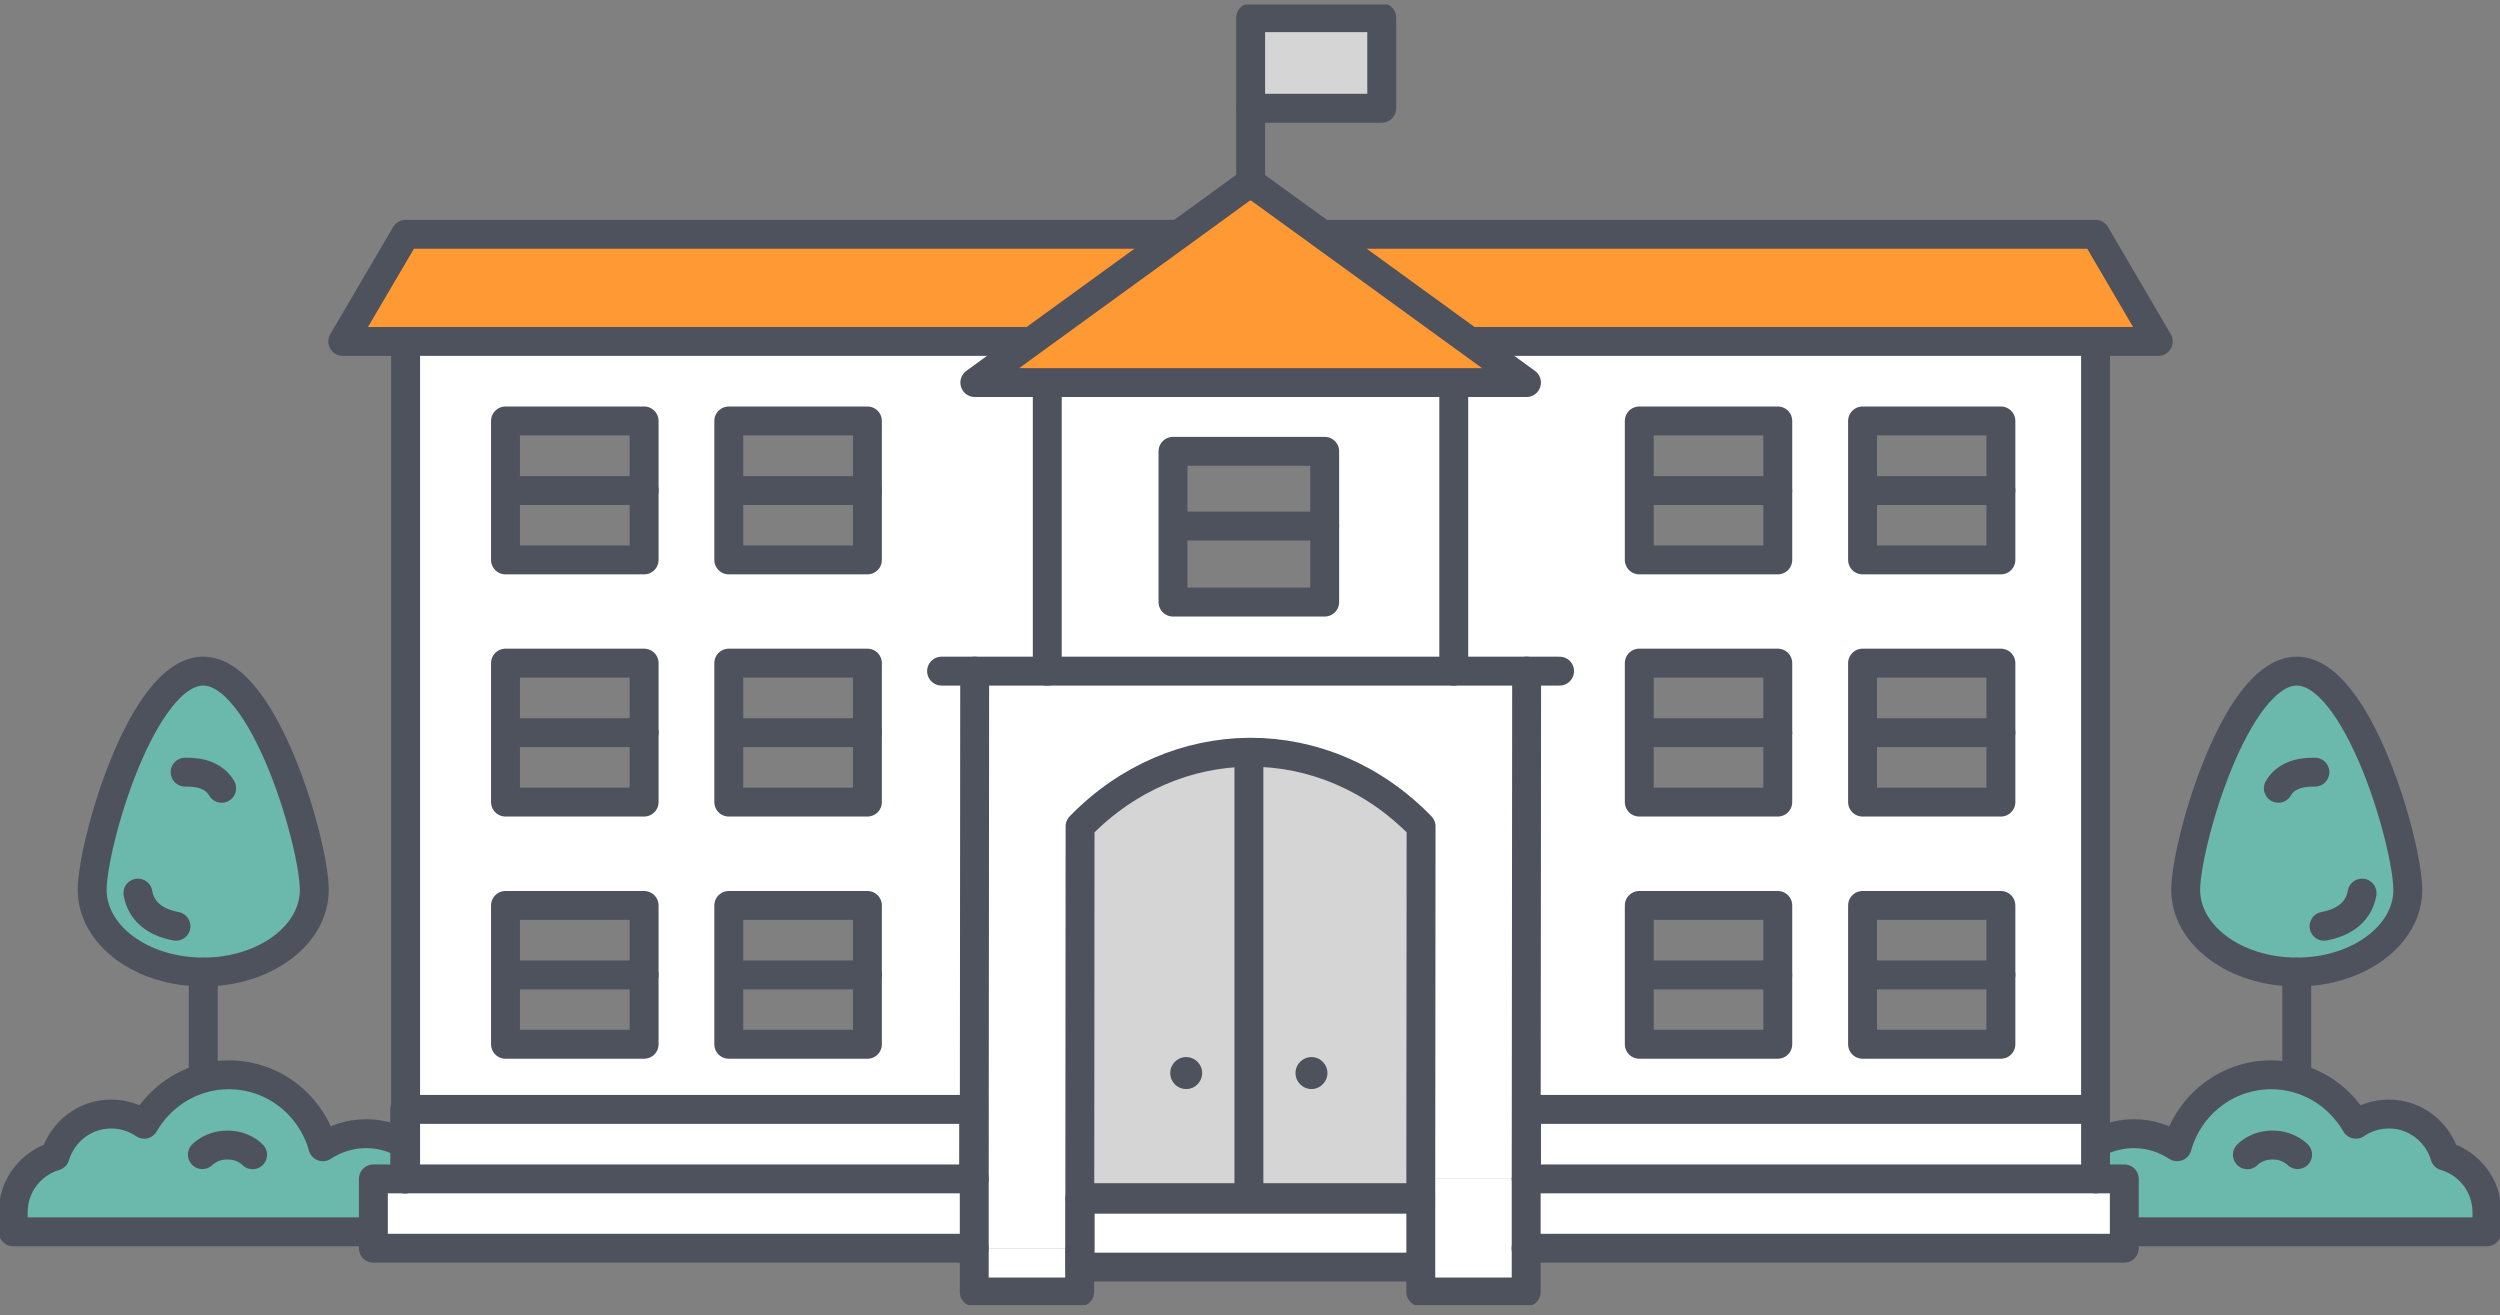 <?xml version="1.0" encoding="UTF-8"?> <svg xmlns="http://www.w3.org/2000/svg" width="173" height="91" viewBox="0 0 173 91" fill="none"><rect x="0" y="0" width="173" height="91" fill="#808080" stroke="none"/><g clip-path="url(#clip0_2117_18274)"><path d="M74.722 82.916H98.329V57.185C98.329 57.185 93.427 52.055 86.526 52.055C79.624 52.055 74.722 57.185 74.722 57.185V82.916Z" fill="#D5D5D5"></path><path d="M21.749 61.581C21.749 64.719 18.313 67.264 14.064 67.264C9.815 67.264 6.379 64.719 6.379 61.581C6.379 58.442 9.815 46.442 14.064 46.442C18.313 46.442 21.749 58.452 21.749 61.581Z" fill="#6BB9AD"></path><path d="M12.176 64.096C10.669 63.814 9.755 63.019 9.544 61.802" stroke="#4E525C" stroke-width="2" stroke-linecap="round" stroke-linejoin="round"></path><path d="M12.809 53.433C14.024 53.403 14.898 53.785 15.34 54.549" stroke="#4E525C" stroke-width="2" stroke-linecap="round" stroke-linejoin="round"></path><path d="M21.749 61.581C21.749 64.719 18.313 67.264 14.064 67.264C9.815 67.264 6.379 64.719 6.379 61.581C6.379 58.442 9.815 46.442 14.064 46.442C18.313 46.442 21.749 58.452 21.749 61.581Z" stroke="#4E525C" stroke-width="2" stroke-linecap="round" stroke-linejoin="round"></path><path d="M14.065 67.274V77.374" stroke="#4E525C" stroke-width="2" stroke-linecap="round" stroke-linejoin="round"></path><path d="M3.817 79.999C4.32 78.319 5.857 77.092 7.695 77.092C8.539 77.092 9.333 77.354 9.975 77.796C11.151 75.764 13.321 74.376 15.832 74.376C18.946 74.376 21.538 76.489 22.342 79.356C23.196 78.792 24.23 78.45 25.326 78.45C28.319 78.45 30.75 80.885 30.75 83.882V85.24H0.914V83.882C0.914 82.041 2.14 80.502 3.817 79.999Z" fill="#6BB9AD"></path><path d="M3.817 79.999C4.32 78.319 5.857 77.092 7.695 77.092C8.539 77.092 9.333 77.354 9.975 77.796C11.151 75.764 13.321 74.376 15.832 74.376C18.946 74.376 21.538 76.489 22.342 79.356C23.196 78.792 24.23 78.45 25.326 78.45C28.319 78.45 30.75 80.885 30.75 83.882V85.24H0.914V83.882C0.914 82.041 2.14 80.502 3.817 79.999Z" stroke="#4E525C" stroke-width="2" stroke-linecap="round" stroke-linejoin="round"></path><path d="M14.004 79.899C14.004 79.899 14.546 79.315 15.531 79.245C16.817 79.154 17.48 79.909 17.48 79.909" stroke="#4E525C" stroke-width="2" stroke-linecap="round" stroke-linejoin="round"></path><path d="M67.378 86.377H25.838V81.579H28.068V76.78H67.378V86.377Z" fill="white"></path><path d="M151.25 61.581C151.25 64.719 154.686 67.264 158.935 67.264C163.185 67.264 166.62 64.719 166.62 61.581C166.62 58.442 163.185 46.442 158.935 46.442C154.686 46.442 151.25 58.452 151.25 61.581Z" fill="#6BB9AD"></path><path d="M160.824 64.096C162.331 63.814 163.245 63.019 163.456 61.802" stroke="#4E525C" stroke-width="2" stroke-linecap="round" stroke-linejoin="round"></path><path d="M160.192 53.433C158.976 53.403 158.102 53.785 157.66 54.549" stroke="#4E525C" stroke-width="2" stroke-linecap="round" stroke-linejoin="round"></path><path d="M151.25 61.581C151.25 64.719 154.686 67.264 158.935 67.264C163.185 67.264 166.62 64.719 166.62 61.581C166.62 58.442 163.185 46.442 158.935 46.442C154.686 46.442 151.25 58.452 151.25 61.581Z" stroke="#4E525C" stroke-width="2" stroke-linecap="round" stroke-linejoin="round"></path><path d="M158.936 67.274V77.374" stroke="#4E525C" stroke-width="2" stroke-linecap="round" stroke-linejoin="round"></path><path d="M169.183 79.999C168.681 78.319 167.144 77.092 165.305 77.092C164.461 77.092 163.668 77.354 163.025 77.796C161.849 75.764 159.68 74.376 157.168 74.376C154.054 74.376 151.462 76.489 150.658 79.356C149.804 78.792 148.77 78.45 147.675 78.45C144.681 78.45 142.25 80.885 142.25 83.882V85.24H172.096V83.882C172.096 82.041 170.871 80.502 169.193 79.999" fill="#6BB9AD"></path><path d="M169.183 79.999C168.681 78.319 167.144 77.092 165.305 77.092C164.461 77.092 163.668 77.354 163.025 77.796C161.849 75.764 159.68 74.376 157.168 74.376C154.054 74.376 151.462 76.489 150.658 79.356C149.804 78.792 148.77 78.45 147.675 78.45C144.681 78.45 142.25 80.885 142.25 83.882V85.24H172.096V83.882C172.096 82.041 170.871 80.502 169.193 79.999H169.183Z" stroke="#4E525C" stroke-width="2" stroke-linecap="round" stroke-linejoin="round"></path><path d="M158.995 79.899C158.995 79.899 158.453 79.315 157.468 79.245C156.183 79.154 155.52 79.909 155.52 79.909" stroke="#4E525C" stroke-width="2" stroke-linecap="round" stroke-linejoin="round"></path><path d="M105.603 86.377H147.162V81.579H144.932V76.78H105.633L105.603 86.377Z" fill="white"></path><path d="M98.309 82.987L98.299 87.684H74.741V82.987H98.309Z" fill="white"></path><path d="M81.583 16.214L71.366 23.627H28.069H23.719L28.069 16.214H81.583Z" fill="#FF9933"></path><path d="M145.012 16.214L149.352 23.627H145.012H101.715L91.498 16.214H145.012Z" fill="#FF9933"></path><path d="M105.632 76.77V81.569H105.602L105.632 46.432H100.589V26.464H105.632L101.714 23.617H145.002V76.76H105.632V76.77ZM138.462 72.264V62.657H128.878V72.264H138.462ZM138.462 55.505V45.889H128.878V55.505H138.462ZM138.462 38.746V29.14H128.878V38.746H138.462ZM123.021 72.264V62.657H113.428V72.264H123.021ZM123.021 55.505V45.889H113.428V55.505H123.021ZM123.021 38.746V29.14H113.428V38.746H123.021Z" fill="white"></path><path d="M100.599 46.442H72.471V26.474H100.599V46.442ZM91.668 41.664V31.232H81.17V41.664H91.668Z" fill="white"></path><path d="M67.378 76.77H28.068V23.627H71.366L67.448 26.474H72.461V46.442H67.428L67.408 81.579H67.368V76.78L67.378 76.77ZM60.024 72.264V62.657H50.431V72.264H60.024ZM60.024 55.505V45.889H50.431V55.505H60.024ZM60.024 38.746V29.14H50.431V38.746H60.024ZM44.574 72.264V62.657H34.98V72.264H44.574ZM44.574 55.505V45.889H34.98V55.505H44.574ZM44.574 38.746V29.14H34.98V38.746H44.574Z" fill="white"></path><path d="M67.418 81.579L67.438 46.442H105.633L105.603 81.579H98.309L98.329 57.185C95.014 53.765 90.775 52.055 86.535 52.055H86.405C82.206 52.095 78.017 53.805 74.732 57.185L74.712 82.876V86.377H67.408V81.579H67.418Z" fill="white"></path><path d="M105.632 26.474H100.599H72.471H67.458L71.366 23.627H77.293H95.848H101.714L105.632 26.474Z" fill="#6BB9AD"></path><path d="M91.498 16.214L101.715 23.627H95.848H77.293H71.366L81.583 16.214H91.498Z" fill="#FF9933"></path><path d="M98.329 82.987V87.684H98.299L98.309 82.987H98.329Z" fill="white"></path><path d="M98.329 82.876H98.309V82.986H98.329V82.876Z" fill="white"></path><path d="M105.602 86.377V89.405H98.299V87.685H98.329V82.987V82.876H98.309V81.579H105.612L105.602 86.377Z" fill="white"></path><path d="M95.616 1.215H86.545V7.492H95.616V1.215Z" fill="#D5D5D5"></path><path d="M86.546 12.623L91.498 16.214H81.583L86.536 12.613L86.546 12.623Z" fill="#FF9933"></path><path d="M90.754 73.149C91.367 73.149 91.859 73.652 91.859 74.255C91.859 74.859 91.357 75.362 90.754 75.362C90.152 75.362 89.649 74.869 89.649 74.255C89.649 73.642 90.152 73.149 90.754 73.149Z" fill="#4E525C"></path><path d="M82.085 73.149C82.697 73.149 83.19 73.652 83.19 74.255C83.19 74.859 82.697 75.362 82.085 75.362C81.472 75.362 80.98 74.869 80.98 74.255C80.98 73.642 81.472 73.149 82.085 73.149Z" fill="#4E525C"></path><path d="M74.701 86.377H67.408V89.405H74.701V86.377Z" fill="white"></path><path d="M86.425 52.336V82.876" stroke="#4E525C" stroke-width="2" stroke-linecap="round" stroke-linejoin="round"></path><path d="M145.012 23.627V76.77" stroke="#4E525C" stroke-width="2" stroke-linecap="round" stroke-linejoin="round"></path><path d="M28.068 81.579V76.77V23.627" stroke="#4E525C" stroke-width="2" stroke-linecap="round" stroke-linejoin="round"></path><path d="M67.438 46.442H65.157" stroke="#4E525C" stroke-width="2" stroke-linecap="round" stroke-linejoin="round"></path><path d="M107.923 46.442H105.633" stroke="#4E525C" stroke-width="2" stroke-linecap="round" stroke-linejoin="round"></path><path d="M81.171 36.403V41.664H91.669V36.403V31.232H81.171V36.403Z" stroke="#4E525C" stroke-width="2" stroke-linecap="round" stroke-linejoin="round"></path><path d="M91.669 36.403H81.272" stroke="#4E525C" stroke-width="2" stroke-linecap="round" stroke-linejoin="round"></path><path d="M34.98 67.466V69.015V72.264H44.573V67.466V62.657H34.98V67.466Z" stroke="#4E525C" stroke-width="2" stroke-linecap="round" stroke-linejoin="round"></path><path d="M44.573 67.466H35.16" stroke="#4E525C" stroke-width="2" stroke-linecap="round" stroke-linejoin="round"></path><path d="M34.98 50.697V52.246V55.505H44.573V50.697V45.888H34.98V50.697Z" stroke="#4E525C" stroke-width="2" stroke-linecap="round" stroke-linejoin="round"></path><path d="M44.573 50.697H35.16" stroke="#4E525C" stroke-width="2" stroke-linecap="round" stroke-linejoin="round"></path><path d="M34.98 33.948V35.497V38.746H44.573V33.948V29.13H34.98V33.948Z" stroke="#4E525C" stroke-width="2" stroke-linecap="round" stroke-linejoin="round"></path><path d="M44.573 33.948H35.16" stroke="#4E525C" stroke-width="2" stroke-linecap="round" stroke-linejoin="round"></path><path d="M50.431 67.466V69.015V72.264H60.025V67.466V62.657H50.431V67.466Z" stroke="#4E525C" stroke-width="2" stroke-linecap="round" stroke-linejoin="round"></path><path d="M60.024 67.466H50.611" stroke="#4E525C" stroke-width="2" stroke-linecap="round" stroke-linejoin="round"></path><path d="M50.431 50.697V52.246V55.505H60.025V50.697V45.888H50.431V50.697Z" stroke="#4E525C" stroke-width="2" stroke-linecap="round" stroke-linejoin="round"></path><path d="M60.024 50.697H50.611" stroke="#4E525C" stroke-width="2" stroke-linecap="round" stroke-linejoin="round"></path><path d="M50.431 33.948V35.497V38.746H60.025V33.948V29.13H50.431V33.948Z" stroke="#4E525C" stroke-width="2" stroke-linecap="round" stroke-linejoin="round"></path><path d="M60.024 33.948H50.611" stroke="#4E525C" stroke-width="2" stroke-linecap="round" stroke-linejoin="round"></path><path d="M113.438 67.466V69.015V72.264H123.022V67.466V62.657H113.438V67.466Z" stroke="#4E525C" stroke-width="2" stroke-linecap="round" stroke-linejoin="round"></path><path d="M123.021 67.466H113.608" stroke="#4E525C" stroke-width="2" stroke-linecap="round" stroke-linejoin="round"></path><path d="M113.438 50.697V52.246V55.505H123.022V50.697V45.888H113.438V50.697Z" stroke="#4E525C" stroke-width="2" stroke-linecap="round" stroke-linejoin="round"></path><path d="M123.021 50.697H113.608" stroke="#4E525C" stroke-width="2" stroke-linecap="round" stroke-linejoin="round"></path><path d="M113.438 33.948V35.497V38.746H123.022V33.948V29.13H113.438V33.948Z" stroke="#4E525C" stroke-width="2" stroke-linecap="round" stroke-linejoin="round"></path><path d="M123.021 33.948H113.608" stroke="#4E525C" stroke-width="2" stroke-linecap="round" stroke-linejoin="round"></path><path d="M128.889 67.466V69.015V72.264H138.462V67.466V62.657H128.889V67.466Z" stroke="#4E525C" stroke-width="2" stroke-linecap="round" stroke-linejoin="round"></path><path d="M138.463 67.466H129.06" stroke="#4E525C" stroke-width="2" stroke-linecap="round" stroke-linejoin="round"></path><path d="M128.889 50.697V52.246V55.505H138.462V50.697V45.888H128.889V50.697Z" stroke="#4E525C" stroke-width="2" stroke-linecap="round" stroke-linejoin="round"></path><path d="M138.463 50.697H129.06" stroke="#4E525C" stroke-width="2" stroke-linecap="round" stroke-linejoin="round"></path><path d="M128.889 33.948V35.497V38.746H138.462V33.948V29.13H128.889V33.948Z" stroke="#4E525C" stroke-width="2" stroke-linecap="round" stroke-linejoin="round"></path><path d="M138.463 33.948H129.06" stroke="#4E525C" stroke-width="2" stroke-linecap="round" stroke-linejoin="round"></path><path d="M72.471 46.442V26.474" stroke="#4E525C" stroke-width="2" stroke-linecap="round" stroke-linejoin="round"></path><path d="M100.6 26.474V46.442" stroke="#4E525C" stroke-width="2" stroke-linecap="round" stroke-linejoin="round"></path><path d="M98.309 82.987H74.741" stroke="#4E525C" stroke-width="2" stroke-linecap="round" stroke-linejoin="round"></path><path d="M105.633 81.579V76.77H145.013V81.579" stroke="#4E525C" stroke-width="2" stroke-linecap="round" stroke-linejoin="round"></path><path d="M28.008 81.579V76.77H28.068H67.378V81.579" stroke="#4E525C" stroke-width="2" stroke-linecap="round" stroke-linejoin="round"></path><path d="M98.299 87.684H74.741V82.987V82.876H86.425H98.309" stroke="#4E525C" stroke-width="2" stroke-linecap="round" stroke-linejoin="round"></path><path d="M67.408 86.377H25.838V81.579H28.008H28.068H67.378H67.418" stroke="#4E525C" stroke-width="2" stroke-linecap="round" stroke-linejoin="round"></path><path d="M105.613 81.579H105.633H145.013H147.002V86.377H105.603" stroke="#4E525C" stroke-width="2" stroke-linecap="round" stroke-linejoin="round"></path><path d="M101.715 23.627H145.012H149.352L145.012 16.214H91.498" stroke="#4E525C" stroke-width="2" stroke-linecap="round" stroke-linejoin="round"></path><path d="M81.583 16.214H28.069L23.719 23.627H28.069H71.366" stroke="#4E525C" stroke-width="2" stroke-linecap="round" stroke-linejoin="round"></path><path d="M71.366 23.627L67.458 26.474H72.471H100.599H105.632L101.714 23.627L91.498 16.214L86.545 12.623L86.535 12.613L81.582 16.214L71.366 23.627Z" fill="#FF9933" stroke="#4E525C" stroke-width="2" stroke-linecap="round" stroke-linejoin="round"></path><path d="M86.545 7.492V12.623V12.854" stroke="#4E525C" stroke-width="2" stroke-linecap="round" stroke-linejoin="round"></path><path d="M74.711 86.377V89.405H67.418V81.579L67.448 46.442H105.643L105.612 81.579V86.377V89.405H98.319V82.987V82.876V81.579L98.339 57.185C95.024 53.765 90.785 52.055 86.545 52.055H86.415C82.216 52.095 78.026 53.805 74.741 57.185L74.721 82.876V86.377H74.711Z" stroke="#4E525C" stroke-width="2" stroke-linecap="round" stroke-linejoin="round"></path><path d="M95.616 1.225H86.545V7.492H95.616V1.225Z" stroke="#4E525C" stroke-width="2" stroke-linecap="round" stroke-linejoin="round"></path></g><defs><clipPath id="clip0_2117_18274"><rect width="173" height="90" fill="white" transform="translate(0 0.31)"></rect></clipPath></defs></svg> 